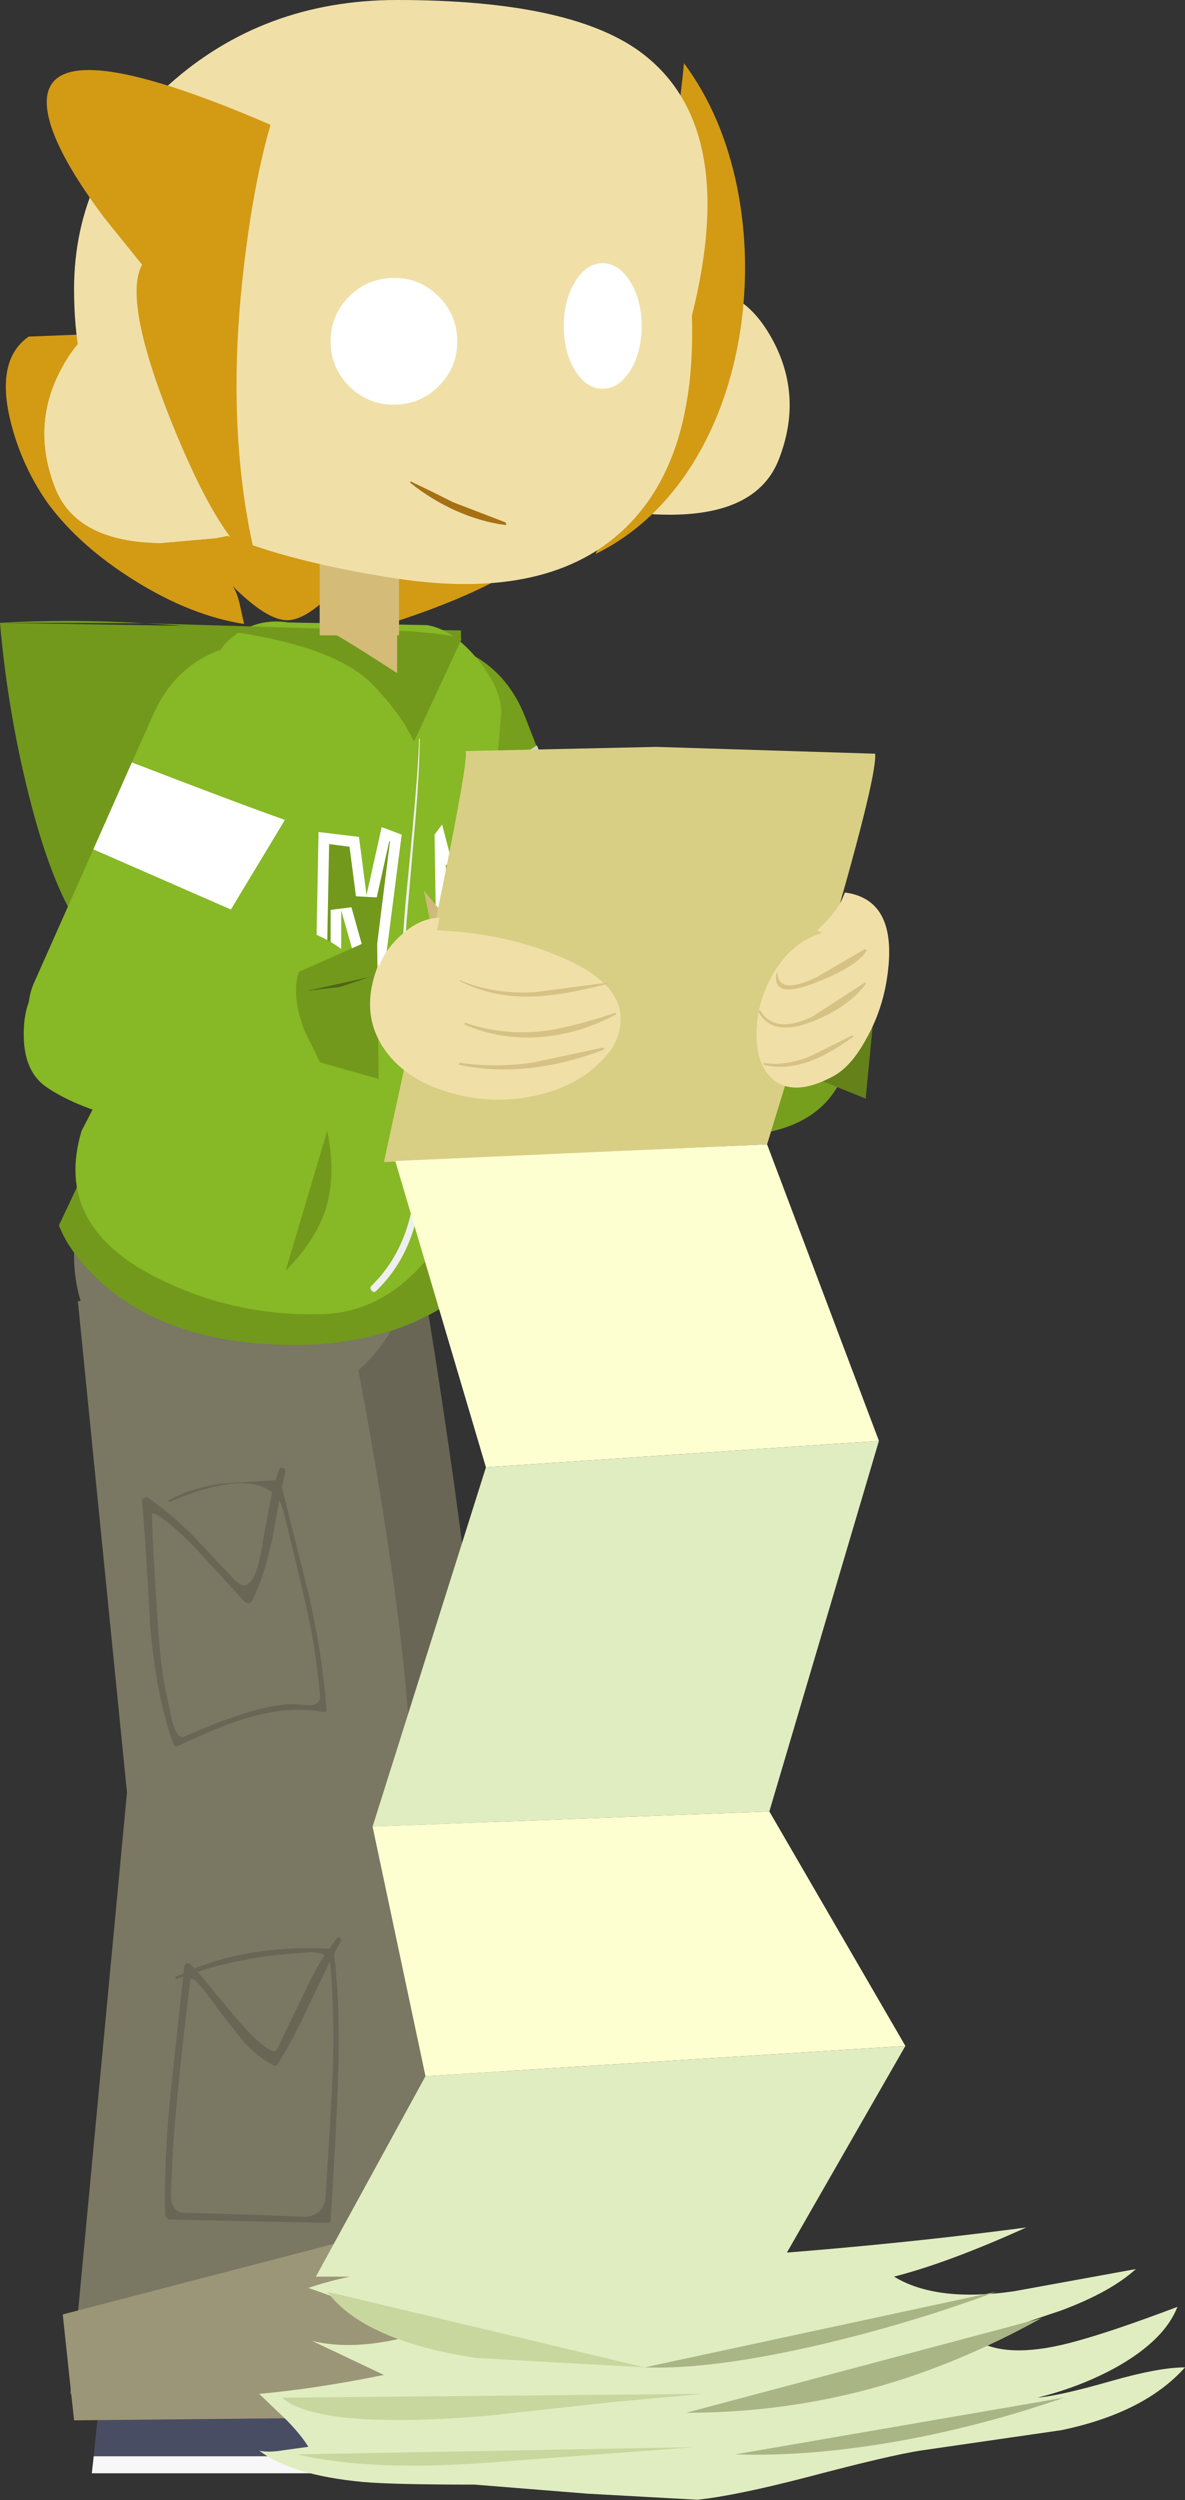 <?xml version="1.0" encoding="UTF-8" standalone="no"?>
<svg xmlns:xlink="http://www.w3.org/1999/xlink" height="330.55px" width="156.8px" xmlns="http://www.w3.org/2000/svg">
  <rect width="100%" height="100%" fill="#333333" stroke="none"/>
  <g transform="matrix(1.0, 0.0, 0.0, 1.0, 73.3, 149.25)">
    <path d="M8.9 162.45 Q6.05 165.7 5.25 169.5 L-40.15 169.5 -39.6 164.1 -8.65 164.1 Q-7.85 163.35 -5.3 162.75 -0.2 161.6 8.4 162.4 L8.9 162.45" fill="#3a3e50" fill-rule="evenodd" stroke="none"/>
    <path d="M20.5 169.5 Q20.8 170.8 20.6 171.75 L-40.4 171.75 -40.15 169.5 5.25 169.5 Q6.05 165.7 8.9 162.45 14.7 163.1 17.7 165.4 19.9 167.1 20.5 169.5" fill="#d3d4d7" fill-rule="evenodd" stroke="none"/>
    <path d="M2.85 -37.55 L10.4 -18.35 Q11.65 -15.25 10.3 -12.1 8.95 -9.0 5.85 -7.55 2.75 -6.1 -0.45 -7.1 -3.75 -8.05 -5.3 -11.0 L-14.55 -27.95 2.85 -37.55" fill="#769f1d" fill-rule="evenodd" stroke="none"/>
    <path d="M-3.85 -54.55 L-2.25 -50.45 -20.6 -38.95 -24.0 -45.25 Q-26.75 -50.45 -25.65 -55.7 -24.55 -61.1 -20.15 -63.2 -15.7 -65.3 -10.85 -62.7 -6.05 -60.1 -3.85 -54.55" fill="#769f1d" fill-rule="evenodd" stroke="none"/>
    <path d="M-14.6 -28.2 L-20.6 -39.2 -2.25 -50.7 2.8 -37.8 -14.6 -28.2" fill="#d2d6cb" fill-rule="evenodd" stroke="none"/>
    <path d="M-1.45 -76.6 Q-9.1 -69.95 -30.5 -64.25 -29.85 -65.55 -29.3 -67.8 L-28.5 -71.75 Q-32.6 -67.25 -35.3 -67.25 -38.0 -67.25 -42.5 -71.75 -41.9 -70.85 -41.55 -69.25 L-41.0 -66.75 Q-48.05 -67.85 -55.5 -72.5 -62.8 -77.05 -67.0 -82.75 -70.6 -87.9 -72.0 -93.95 -73.8 -101.75 -69.5 -104.75 L7.0 -107.75 Q10.35 -86.9 -1.45 -76.6" fill="#d39a14" fill-rule="evenodd" stroke="none"/>
    <path d="M-17.4 19.75 Q-15.5 31.0 -13.5 44.9 -9.6 72.65 -9.3 85.8 -11.95 90.75 -30.25 90.85 L-48.05 89.9 -52.5 20.5 -17.4 19.75" fill="#696656" fill-rule="evenodd" stroke="none"/>
    <path d="M-46.5 83.25 L-9.0 84.75 -5.0 160.25 -54.0 162.75 -46.5 83.25" fill="#696656" fill-rule="evenodd" stroke="none"/>
    <path d="M-51.5 151.25 L-1.5 138.25 1.0 164.75 -50.0 165.25 -51.5 151.25" fill="#988877" fill-rule="evenodd" stroke="none"/>
    <path d="M-27.4 24.25 Q-25.4 33.85 -23.35 46.1 -19.3 70.6 -19.0 83.75 -21.65 88.7 -39.35 88.7 L-56.5 87.75 -63.0 22.75 -27.4 24.25" fill="#7a7763" fill-rule="evenodd" stroke="none"/>
    <path d="M-43.5 25.25 Q-44.25 27.6 -45.5 29.05 -46.8 30.65 -49.0 31.75 L-43.5 25.25" fill="#696656" fill-rule="evenodd" stroke="none"/>
    <path d="M-40.85 62.6 L-45.6 57.45 Q-48.45 54.25 -50.55 52.5 -52.95 50.5 -53.2 50.9 L-53.1 53.9 -52.75 60.4 -52.25 67.8 Q-51.9 71.95 -51.2 75.1 L-50.55 78.2 Q-49.85 80.75 -48.95 80.35 L-44.85 78.65 Q-38.2 76.1 -34.55 76.05 L-32.35 76.2 Q-30.8 76.15 -30.95 74.85 -31.45 69.65 -32.25 65.6 -33.3 60.55 -35.8 50.55 -36.0 49.75 -36.35 49.15 L-37.25 54.1 Q-38.35 59.3 -40.0 62.5 L-40.4 62.75 -40.85 62.6 M-36.4 45.1 Q-36.25 44.7 -35.85 44.85 -35.45 44.95 -35.55 45.35 L-36.0 47.4 -32.45 61.55 Q-30.55 70.05 -30.1 76.75 -30.1 77.2 -30.55 77.1 -35.0 76.25 -40.45 77.85 -44.0 78.85 -49.75 81.6 -50.25 81.8 -50.35 81.35 -52.65 75.05 -53.45 65.45 -54.0 54.6 -54.5 49.25 -54.55 48.95 -54.25 48.8 -53.9 48.6 -53.7 48.8 -50.8 50.75 -47.7 53.85 L-42.3 59.6 Q-40.4 61.6 -39.3 58.2 -38.85 56.9 -38.25 53.0 L-37.3 48.05 Q-39.0 46.65 -42.35 46.9 -46.0 47.2 -50.9 49.35 L-51.05 49.15 Q-47.95 47.45 -43.95 46.9 L-36.85 46.45 -36.4 45.1" fill="#696656" fill-rule="evenodd" stroke="none"/>
    <path d="M-60.9 175.5 L-60.35 170.1 -29.4 170.1 Q-28.6 169.35 -26.05 168.75 -20.95 167.6 -12.35 168.4 L-11.85 168.45 Q-14.7 171.7 -15.5 175.5 L-60.9 175.5" fill="#494d64" fill-rule="evenodd" stroke="none"/>
    <path d="M-61.15 177.75 L-60.9 175.5 -15.5 175.5 Q-14.7 171.7 -11.85 168.45 -6.05 169.1 -3.05 171.4 -0.85 173.1 -0.25 175.5 0.05 176.8 -0.15 177.75 L-61.15 177.75" fill="#f7f7f7" fill-rule="evenodd" stroke="none"/>
    <path d="M-56.5 87.75 L-19.0 83.75 -15.0 164.75 -64.0 167.25 -56.5 87.75" fill="#7a7763" fill-rule="evenodd" stroke="none"/>
    <path d="M-65.0 156.75 L-15.0 143.75 -12.5 170.25 -63.5 170.75 -65.0 156.75" fill="#9c9678" fill-rule="evenodd" stroke="none"/>
    <path d="M-32.1 108.85 L-35.4 109.1 Q-41.35 109.6 -47.15 111.45 L-42.2 117.4 Q-37.35 122.95 -36.65 121.7 L-33.0 114.15 Q-31.7 111.3 -30.35 109.25 -31.0 108.9 -32.1 108.85 M-29.6 110.35 L-29.65 110.1 -32.25 115.5 Q-34.7 120.8 -36.5 123.55 -36.8 124.05 -37.25 123.75 -39.15 122.7 -40.9 120.9 L-43.8 117.25 -46.2 114.0 Q-48.05 111.65 -48.15 112.7 L-49.05 120.45 Q-50.45 133.1 -50.55 137.9 L-50.7 141.0 Q-50.55 143.25 -49.05 143.3 L-37.6 143.65 -32.9 143.85 Q-30.35 143.6 -30.2 141.05 L-29.8 134.3 Q-29.1 123.9 -29.2 118.65 -29.3 113.1 -29.6 110.35 M-28.3 107.0 Q-28.05 107.15 -28.2 107.4 L-29.1 109.05 Q-28.2 116.4 -28.6 126.5 -28.8 132.45 -29.55 144.25 -29.55 144.65 -30.0 144.65 L-51.0 144.2 -51.45 143.75 Q-51.65 136.85 -50.7 127.2 L-49.05 112.1 -49.95 112.4 -50.1 112.3 -50.05 112.1 -49.0 111.65 -48.95 110.75 -48.65 110.3 -48.15 110.4 -47.55 111.0 Q-39.75 107.9 -29.75 108.4 L-28.7 107.0 Q-28.5 106.8 -28.3 107.0" fill="#696656" fill-rule="evenodd" stroke="none"/>
    <path d="M-19.0 16.75 Q-19.0 25.45 -25.5 31.6 -32.0 37.75 -41.25 37.75 -50.45 37.75 -56.95 31.6 -63.5 25.45 -63.5 16.75 -63.5 8.05 -56.95 1.9 -50.45 -4.25 -41.25 -4.25 -32.0 -4.25 -25.5 1.9 -19.0 8.05 -19.0 16.75" fill="#7a7763" fill-rule="evenodd" stroke="none"/>
    <path d="M-12.3 -65.9 L-12.3 -64.6 Q-17.95 -55.15 -25.75 -45.1 -41.35 -24.9 -52.0 -21.6 -62.6 -18.25 -69.0 -42.25 -72.2 -54.25 -73.3 -66.9 L-12.3 -65.9" fill="#72991c" fill-rule="evenodd" stroke="none"/>
    <path d="M-16.15 14.75 L-13.15 22.4 -14.7 23.55 Q-16.75 24.85 -19.35 25.9 -27.75 29.25 -38.8 28.4 -52.25 27.4 -60.25 20.0 -64.2 16.25 -65.5 12.75 L-62.5 6.4 -16.15 14.75" fill="#72991c" fill-rule="evenodd" stroke="none"/>
    <path d="M-7.0 -54.6 L-12.45 7.35 Q-12.9 13.1 -17.8 18.35 -23.4 24.35 -30.8 24.5 -42.6 24.8 -52.8 19.55 -66.25 12.7 -62.5 0.25 L-55.5 -13.25 -45.3 -60.7 Q-44.55 -63.85 -41.6 -65.7 -38.65 -67.5 -35.15 -66.95 L-16.8 -66.6 Q-13.35 -66.05 -10.0 -61.95 -6.75 -57.9 -7.0 -54.6" fill="#87b825" fill-rule="evenodd" stroke="none"/>
    <path d="M-19.1 -65.8 Q-11.75 -65.2 -12.3 -64.6 L-18.5 -51.25 -19.7 -53.4 Q-21.45 -56.1 -24.0 -58.75 -30.35 -65.3 -52.45 -66.75 L-54.2 -66.85 -19.1 -65.8 M-54.2 -66.85 L-73.3 -66.9 Q-64.3 -67.45 -54.2 -66.85" fill="#72991c" fill-rule="evenodd" stroke="none"/>
    <path d="M-30.0 0.25 Q-28.85 5.95 -30.1 10.25 -31.4 14.65 -35.5 18.75 L-30.0 0.25" fill="#72991c" fill-rule="evenodd" stroke="none"/>
    <path d="M-17.85 -51.6 L-17.75 -51.6 Q-17.8 -46.8 -18.45 -39.5 L-19.5 -27.4 Q-20.1 -18.9 -18.3 -6.05 -17.0 3.25 -17.6 8.5 -18.5 16.6 -23.5 21.4 -23.8 21.75 -24.1 21.4 -24.45 21.05 -24.15 20.75 -18.55 15.3 -18.25 5.7 -18.15 2.55 -19.75 -11.05 -20.7 -19.0 -19.5 -31.35 -17.9 -47.55 -17.85 -51.6" fill="#efefef" fill-rule="evenodd" stroke="none"/>
    <path d="M-25.8 -38.6 L-24.8 -30.9 -22.8 -39.9 -20.15 -38.9 -22.5 -20.6 -25.8 -20.6 -28.15 -28.9 -28.15 -20.6 -31.5 -20.9 -31.15 -39.25 -25.8 -38.6" fill="#ffffff" fill-rule="evenodd" stroke="none"/>
    <path d="M-21.7 -38.0 L-23.7 -22.0 -24.75 -22.0 -26.8 -29.3 -29.55 -28.95 -29.55 -22.15 -30.05 -22.2 -29.75 -37.65 -27.05 -37.3 -26.2 -30.75 -23.45 -30.6 -21.8 -38.0 -21.7 -38.0" fill="#72991c" fill-rule="evenodd" stroke="none"/>
    <path d="M-15.8 -38.9 L-14.8 -40.25 -13.5 -35.25 -12.5 -39.9 -8.8 -38.6 -11.8 -29.25 -12.8 -19.9 -15.5 -19.6 -15.8 -38.9" fill="#ffffff" fill-rule="evenodd" stroke="none"/>
    <path d="M-13.2 -29.55 L-13.2 -29.4 -14.1 -21.3 -14.3 -34.9 -12.1 -34.95 -11.45 -38.05 -10.55 -37.75 -13.2 -29.55" fill="#72991c" fill-rule="evenodd" stroke="none"/>
    <path d="M-20.5 -65.25 L-31.0 -65.25 -31.0 -84.25 -20.5 -84.25 -20.5 -65.25" fill="#d4bc78" fill-rule="evenodd" stroke="none"/>
    <path d="M29.15 -103.9 Q32.9 -96.55 29.75 -88.5 26.95 -81.35 15.8 -81.2 10.25 -81.15 5.25 -82.5 L20.25 -110.75 Q25.6 -110.75 29.15 -103.9" fill="#f0e0a8" fill-rule="evenodd" stroke="none"/>
    <path d="M12.1 -109.5 Q16.3 -130.7 17.2 -140.9 22.3 -134.05 24.25 -124.45 26.1 -115.1 24.65 -105.5 23.1 -95.6 18.4 -88.0 13.3 -79.85 5.5 -76.0 L6.5 -78.15 Q7.5 -86.8 12.1 -109.5" fill="#d39a14" fill-rule="evenodd" stroke="none"/>
    <path d="M18.25 -107.5 Q18.85 -88.65 9.55 -79.55 -0.5 -69.7 -20.75 -72.75 -41.7 -75.95 -50.85 -82.5 -63.5 -91.5 -63.5 -111.0 -63.5 -126.85 -50.95 -138.05 -38.45 -149.25 -20.75 -149.25 1.8 -149.25 11.2 -142.55 24.65 -132.9 18.25 -107.5" fill="#f0e0a8" fill-rule="evenodd" stroke="none"/>
    <path d="M-65.35 -100.15 Q-61.85 -107.0 -56.5 -107.0 L-41.5 -78.75 -44.7 -78.1 -52.05 -77.45 Q-63.2 -77.6 -66.0 -84.75 -69.15 -92.8 -65.35 -100.15" fill="#f0e0a8" fill-rule="evenodd" stroke="none"/>
    <path d="M-65.35 -100.15 Q-61.85 -107.0 -56.5 -107.0 L-41.5 -78.75 -44.7 -78.1 -52.05 -77.45 Q-63.2 -77.6 -66.0 -84.75 -69.15 -92.8 -65.35 -100.15" fill="#f0e0a8" fill-rule="evenodd" stroke="none"/>
    <path d="M-66.45 -132.3 Q-71.55 -147.45 -37.5 -132.75 -39.7 -125.25 -41.0 -114.25 -43.65 -92.25 -39.3 -74.75 -44.35 -77.85 -50.65 -93.55 -57.05 -109.55 -54.5 -114.25 L-59.5 -120.45 Q-64.85 -127.6 -66.45 -132.3" fill="#d39a14" fill-rule="evenodd" stroke="none"/>
    <path d="M-30.75 -66.25 L-20.75 -69.0 -20.75 -60.25 Q-30.0 -66.25 -30.75 -66.25" fill="#d4bc78" fill-rule="evenodd" stroke="none"/>
    <path d="M-17.0 18.25 L-11.5 -0.25 Q-10.35 5.45 -11.6 9.75 -12.9 14.15 -17.0 18.25" fill="#87b825" fill-rule="evenodd" stroke="none"/>
    <path d="M-42.75 -29.0 L-53.4 -11.3 Q-55.1 -8.45 -58.4 -7.6 -61.65 -6.75 -64.7 -8.35 -67.75 -9.9 -68.95 -13.05 -70.15 -16.25 -68.8 -19.3 L-60.95 -36.95 -42.75 -29.0" fill="#87b825" fill-rule="evenodd" stroke="none"/>
    <path d="M-36.4 -62.8 Q-32.0 -60.55 -31.1 -55.1 -30.25 -49.75 -33.3 -44.65 L-35.6 -40.85 Q-41.45 -42.9 -55.85 -48.45 L-52.95 -54.95 Q-50.5 -60.35 -45.65 -62.7 -40.75 -65.05 -36.4 -62.8" fill="#87b825" fill-rule="evenodd" stroke="none"/>
    <path d="M-42.75 -29.0 L-60.95 -36.95 -55.85 -48.45 Q-41.45 -42.9 -35.6 -40.85 L-42.75 -29.0" fill="#ffffff" fill-rule="evenodd" stroke="none"/>
    <path d="M1.1 -22.2 L9.35 -21.8 Q13.95 -21.95 17.6 -23.5 22.8 -26.0 26.75 -26.1 31.75 -26.25 36.6 -22.85 44.25 -17.65 37.7 -5.9 35.1 -1.15 28.95 0.3 24.15 1.45 18.05 0.4 10.8 -1.2 7.7 -2.2 1.4 -4.25 -2.5 -7.5 -5.75 -10.15 -4.6 -16.25 -3.4 -22.6 2.25 -21.9 L1.1 -22.2" fill="#769f1d" fill-rule="evenodd" stroke="none"/>
    <path d="M32.25 -19.2 L43.05 -22.7 41.25 -4.0 33.8 -7.0 Q32.85 -8.85 32.2 -11.35 30.9 -16.25 32.25 -19.2" fill="#64811a" fill-rule="evenodd" stroke="none"/>
    <path d="M-19.05 -85.45 L-18.95 -85.6 -16.15 -84.25 -13.35 -82.85 -6.45 -80.2 -6.3 -79.95 Q-6.3 -79.8 -6.5 -79.85 -9.7 -80.25 -13.15 -81.8 -16.4 -83.3 -19.05 -85.45" fill="#a67114" fill-rule="evenodd" stroke="none"/>
    <path d="M-7.45 -28.6 Q-3.8 -33.25 -3.0 -33.5 -2.45 -33.7 -0.85 -32.4 0.75 -31.15 0.95 -30.45 1.1 -29.85 -2.25 -26.35 L-5.65 -23.0 Q-6.5 -20.65 -7.35 -15.5 -7.9 -12.3 -10.35 -10.35 -11.6 -9.4 -12.75 -9.1 L-17.2 -31.5 -11.8 -24.95 -7.45 -28.6" fill="#cfba7c" fill-rule="evenodd" stroke="none"/>
    <path d="M35.55 -21.9 L28.2 2.05 -22.5 4.4 Q-10.65 -49.8 -11.75 -49.95 L13.55 -50.5 42.5 -49.6 Q42.8 -46.45 35.55 -21.9" fill="#d8cf85" fill-rule="evenodd" stroke="none"/>
    <path d="M-23.45 -18.4 L-23.3 -18.55 -23.15 -18.4 -22.8 -16.9 -22.25 -15.4 Q-22.25 -15.2 -22.45 -15.3 -23.65 -16.35 -23.45 -18.4" fill="#ad9457" fill-rule="evenodd" stroke="none"/>
    <path d="M-65.05 -20.5 L-56.8 -20.95 Q-52.25 -21.55 -48.75 -23.5 -43.85 -26.5 -39.95 -27.05 -35.0 -27.7 -29.8 -24.85 -21.65 -20.45 -26.95 -8.15 -29.0 -3.1 -34.95 -1.0 -39.6 0.6 -45.85 0.25 L-56.35 -1.25 Q-62.85 -2.65 -67.05 -5.45 -70.6 -7.8 -70.1 -13.95 -69.5 -20.4 -63.85 -20.35 L-65.05 -20.5" fill="#87b825" fill-rule="evenodd" stroke="none"/>
    <path d="M-33.75 -20.75 L-23.4 -25.35 -23.2 -6.6 -30.95 -8.8 -33.0 -12.95 Q-34.8 -17.7 -33.75 -20.75" fill="#72991c" fill-rule="evenodd" stroke="none"/>
    <path d="M-32.65 -18.25 L-24.3 -20.1 -28.35 -18.75 -32.65 -18.25" fill="#4f6515" fill-rule="evenodd" stroke="none"/>
    <path d="M-31.8 -12.1 L-26.0 -11.95 -31.8 -12.1" fill="#4f6515" fill-rule="evenodd" stroke="none"/>
    <path d="M1.3 -22.55 Q11.55 -18.1 7.85 -10.9 4.6 -6.15 -1.8 -4.55 -7.8 -3.05 -13.8 -4.8 -19.95 -6.6 -22.65 -10.85 -25.75 -15.65 -23.15 -21.9 L-23.1 -21.45 Q-22.7 -23.0 -21.1 -24.75 -18.15 -27.9 -15.15 -27.9 L-15.3 -27.05 -15.5 -26.25 Q-6.2 -25.85 1.3 -22.55" fill="#f0e0a8" fill-rule="evenodd" stroke="none"/>
    <path d="M7.2 -19.35 L7.2 -19.2 Q1.0 -17.6 -2.75 -17.5 -8.1 -17.3 -12.5 -19.55 L-12.45 -19.65 Q-8.05 -17.8 -2.7 -18.05 L7.2 -19.35" fill="#d7c286" fill-rule="evenodd" stroke="none"/>
    <path d="M8.15 -15.35 L8.25 -15.15 Q3.4 -12.55 -1.65 -12.15 -7.05 -11.7 -11.85 -13.8 L-11.8 -14.05 Q-6.85 -12.35 -1.7 -12.9 1.95 -13.3 8.15 -15.35" fill="#d7c286" fill-rule="evenodd" stroke="none"/>
    <path d="M6.5 -10.75 L6.7 -10.65 6.55 -10.45 Q-3.65 -6.6 -12.5 -8.45 L-12.6 -8.6 -12.45 -8.75 Q-8.05 -8.05 -2.9 -8.75 L6.5 -10.75" fill="#d7c286" fill-rule="evenodd" stroke="none"/>
    <path d="M35.5 -25.9 L34.85 -26.25 Q37.45 -28.65 38.25 -30.65 L38.5 -31.25 Q45.7 -30.3 44.05 -19.8 43.4 -15.6 41.35 -11.95 39.3 -8.15 36.85 -6.9 32.05 -4.35 29.3 -6.3 26.85 -8.05 26.8 -12.4 26.8 -16.7 29.0 -20.5 31.5 -24.75 35.5 -25.9" fill="#f0e0a8" fill-rule="evenodd" stroke="none"/>
    <path d="M29.45 -20.6 L29.6 -20.6 Q29.65 -17.65 34.75 -20.05 L41.1 -23.75 41.3 -23.7 41.35 -23.5 Q40.0 -21.4 34.55 -19.3 28.8 -17.05 29.45 -20.6" fill="#d7c286" fill-rule="evenodd" stroke="none"/>
    <path d="M27.05 -15.5 L27.1 -15.7 27.3 -15.65 Q29.2 -12.45 34.2 -14.85 L41.15 -19.35 41.25 -19.35 41.3 -19.2 Q39.05 -16.15 34.35 -14.25 28.9 -12.05 27.05 -15.5" fill="#d7c286" fill-rule="evenodd" stroke="none"/>
    <path d="M27.8 -8.45 Q27.7 -8.5 27.75 -8.6 27.8 -8.75 27.9 -8.7 30.65 -8.3 33.9 -9.6 L39.45 -12.35 39.65 -12.3 39.6 -12.15 Q36.5 -9.95 34.05 -9.0 30.7 -7.75 27.8 -8.45" fill="#d7c286" fill-rule="evenodd" stroke="none"/>
    <path d="M28.2 2.05 L43.0 41.25 -9.0 44.75 -21.0 4.25 28.2 2.05" fill="#feffd1" fill-rule="evenodd" stroke="none"/>
    <path d="M43.0 41.25 L28.5 90.25 -24.0 92.25 -9.0 44.75 43.0 41.25" fill="#e0edc0" fill-rule="evenodd" stroke="none"/>
    <path d="M28.5 90.25 L46.5 121.25 -17.0 125.25 -24.0 92.25 28.5 90.25" fill="#feffd1" fill-rule="evenodd" stroke="none"/>
    <path d="M46.5 121.25 L29.0 151.75 -31.5 151.75 -17.0 125.25 46.5 121.25" fill="#e0edc0" fill-rule="evenodd" stroke="none"/>
    <path d="M34.3 161.9 Q26.6 160.95 19.0 158.75 L50.0 162.75 34.3 161.9" fill="#e0edc0" fill-rule="evenodd" stroke="none"/>
    <path d="M4.45 180.45 L-10.5 179.25 Q-21.35 179.25 -25.3 178.9 -34.8 178.0 -39.0 174.75 -37.85 175.05 -35.75 174.7 L-32.5 174.25 Q-33.45 172.7 -35.35 170.75 L-39.0 167.25 Q-31.65 166.6 -22.5 164.75 L-32.0 160.25 Q-26.75 161.55 -19.5 159.75 -23.65 156.2 -32.5 153.25 -28.9 152.0 -23.85 151.15 L-29.0 151.25 -20.8 150.7 -12.35 149.9 -4.5 149.6 -20.8 150.7 -23.85 151.15 16.95 149.55 Q41.4 148.05 62.5 145.25 52.1 149.95 45.0 151.75 50.55 155.15 60.8 153.7 L77.0 150.75 Q73.65 153.8 67.05 156.25 59.5 158.75 56.0 160.25 60.4 162.75 69.25 160.25 74.15 158.9 82.5 155.75 80.8 160.1 74.55 163.65 69.8 166.3 64.0 167.75 66.95 167.5 73.75 165.55 80.05 163.75 83.5 163.75 78.15 169.75 67.15 172.05 L48.5 174.75 Q44.35 175.4 33.75 178.2 24.15 180.7 19.0 181.25 L4.45 180.45" fill="#e0edc0" fill-rule="evenodd" stroke="none"/>
    <path d="M-10.3 162.5 Q-25.15 160.25 -30.0 153.75 L12.0 163.75 -10.3 162.5" fill="#c8d79e" fill-rule="evenodd" stroke="none"/>
    <path d="M19.75 167.25 L8.15 168.3 -8.85 170.15 Q-31.1 172.0 -36.0 167.75 L19.75 167.25" fill="#c8d79e" fill-rule="evenodd" stroke="none"/>
    <path d="M-7.45 176.25 Q-23.95 177.6 -34.0 175.25 L18.5 174.3 -7.45 176.25" fill="#c8d79e" fill-rule="evenodd" stroke="none"/>
    <path d="M67.5 167.75 Q57.0 171.4 46.15 173.4 33.95 175.6 24.0 175.25 L67.5 167.75" fill="#a9b584" fill-rule="evenodd" stroke="none"/>
    <path d="M64.5 157.25 Q53.3 163.45 42.15 166.5 30.25 169.75 17.5 169.75 L64.5 157.25" fill="#a9b584" fill-rule="evenodd" stroke="none"/>
    <path d="M35.65 160.65 Q20.9 164.1 12.0 163.75 L58.5 153.75 Q47.8 157.75 35.65 160.65" fill="#a9b584" fill-rule="evenodd" stroke="none"/>
    <path d="M-12.8 -104.1 Q-12.8 -100.65 -15.25 -98.2 -17.7 -95.75 -21.15 -95.75 -24.65 -95.75 -27.1 -98.2 -29.55 -100.65 -29.55 -104.1 -29.55 -107.6 -27.1 -110.05 -24.65 -112.5 -21.15 -112.5 -17.7 -112.5 -15.25 -110.05 -12.8 -107.6 -12.8 -104.1" fill="#ffffff" fill-rule="evenodd" stroke="none"/>
    <path d="M11.6 -106.15 Q11.6 -102.7 10.1 -100.25 8.55 -97.85 6.45 -97.85 4.3 -97.85 2.8 -100.25 1.3 -102.7 1.3 -106.15 1.3 -109.55 2.8 -112.0 4.3 -114.45 6.45 -114.45 8.55 -114.45 10.1 -112.0 11.6 -109.55 11.6 -106.15" fill="#ffffff" fill-rule="evenodd" stroke="none"/>
  </g>
</svg>
